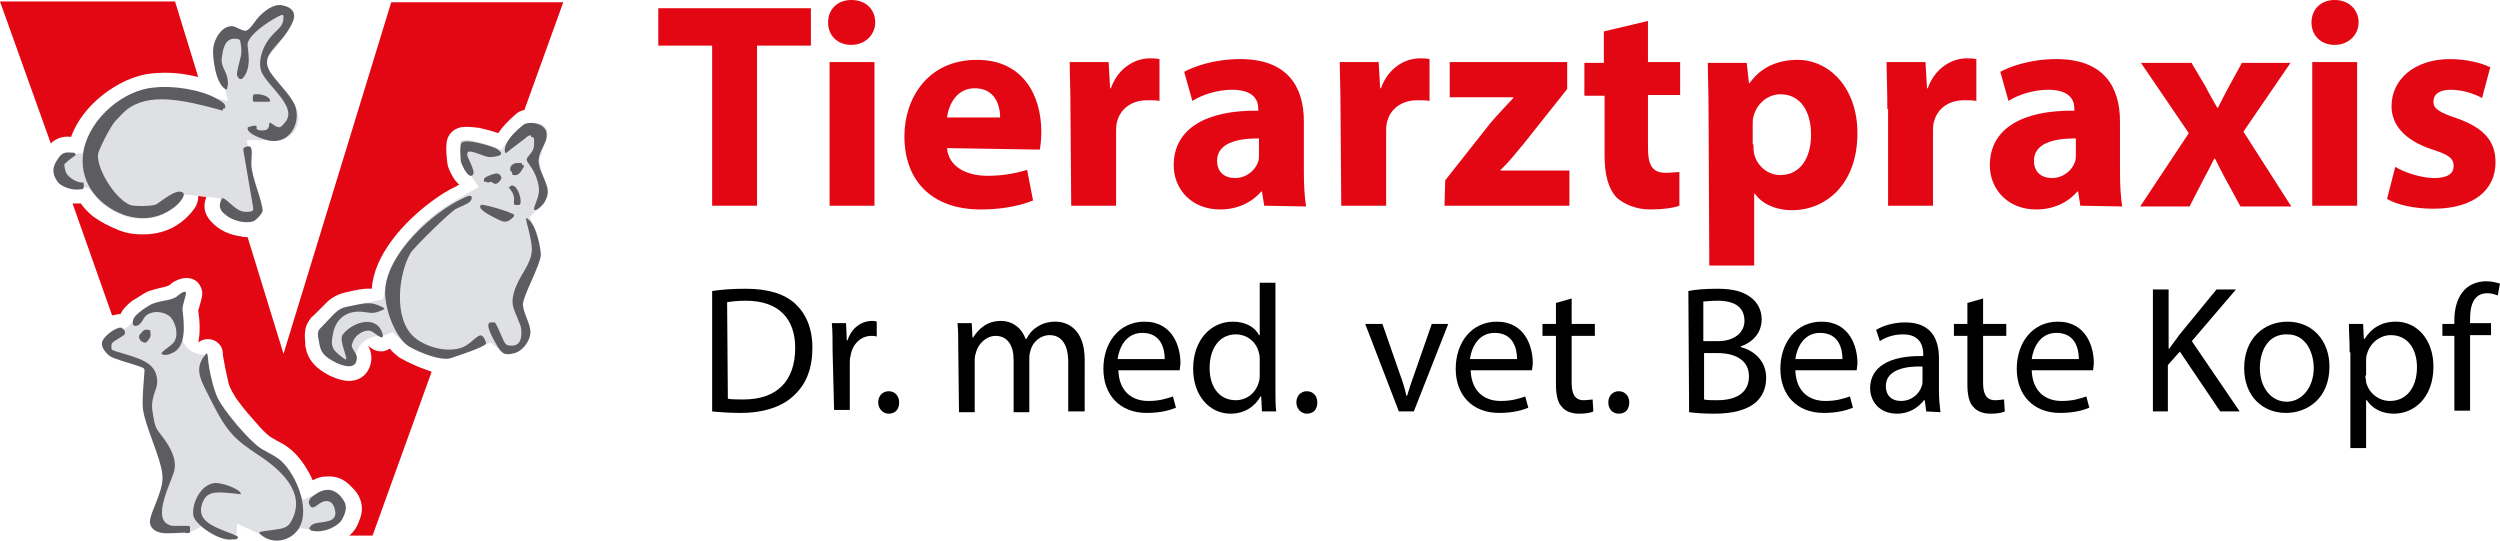 <?xml version="1.0" encoding="UTF-8"?>
<!-- Generator: Adobe Illustrator 27.9.1, SVG Export Plug-In . SVG Version: 6.00 Build 0)  -->
<svg xmlns="http://www.w3.org/2000/svg" xmlns:xlink="http://www.w3.org/1999/xlink" version="1.1" id="Ebene_1" x="0px" y="0px" viewBox="0 0 334.2 72.3" style="enable-background:new 0 0 334.2 72.3;" xml:space="preserve">
<style type="text/css">
	.st0{fill:#E30613;}
	.st1{fill:#DFE0E4;}
	.st2{fill:#5D5C60;}
</style>
<g>
	<path class="st0" d="M7.8,18.5c0.5-0.2,1.1-0.3,1.7-0.2c1.2-3.3,4.1-6,7.3-7.5c1.1-0.5,2.4-0.9,3.7-1c2.1-0.2,4,0,6,0.5L23.4,0.2H0   l6.8,19C7,18.9,7.4,18.7,7.8,18.5z"></path>
	<path class="st0" d="M55.4,48.8c-0.7-0.3-1.3-0.6-2-1c-0.4-0.3-1-0.8-1.3-1.2c-0.6,0.4-1.3,0.5-2,0.2c-0.3-0.1-0.5-0.3-0.8-0.5   l-0.1-0.1c0.5,0.9,0.6,1.9,0.2,2.9c-0.6,1.5-2.1,2.1-3.7,1.7c-1.2-0.3-2.2-0.8-3.2-1.6c-0.8-0.7-1.4-1.5-1.6-2.6   c-0.1-0.3-0.1-0.5-0.1-0.9c-0.1-0.9-0.1-2,0.5-2.8c0.2-0.3,0.3-0.5,0.6-0.7c0.7-0.7,1.2-1.2,1.9-1.9c0.8-0.7,1.7-1.1,2.8-1.3   c0.4-0.1,2-0.5,3.1-0.4c0.3-4.6,4.4-9,7.9-11.6c1.2-0.9,2.3-1.6,3.6-2.2c0.1-0.1,0.1-0.1,0.2-0.1c-0.1-0.1-0.3-0.3-0.4-0.4   c-0.5-0.6-1.1-1.7-1.2-2.5c-0.1-0.9-0.2-1.7-0.1-2.7c0.1-1.1,0.9-1.9,2-2.1c0.7-0.1,1.6,0,2.4,0.1c0.8,0.2,1.7,0.4,2.5,0.7   c0.6-0.9,1.4-1.7,2.2-2.4c0.4-0.4,0.8-0.6,1.3-0.7l5.2-14.4h-23l-14.4,47l-4.8-15.6c-0.3,0-0.6,0-0.9-0.1c-1.5-0.2-2.9-0.8-4-2   c-0.9-1-1.1-2.1-0.6-3.3l-1.1-0.1v0.1c0,0.9-0.4,1.5-1,2.2c-1.5,1.7-3.3,2.6-5.5,2.8c-1.6,0.1-2.9,0-4.3-0.6   c-1.2-0.5-2.2-1-3.3-1.8c-0.6-0.5-1.1-1-1.6-1.7c-0.4,0-0.8,0-1.1,0l5.3,15c0.1-0.1,0.3-0.1,0.4-0.1c0.2-0.1,0.4-0.1,0.7-0.1   c0.2-0.4,0.4-0.7,0.7-1c0.4-0.4,0.8-0.8,1.4-1.1c0.5-0.3,0.9-0.6,1.5-0.9c0.5-0.2,1.6-0.5,2.1-0.6c0.2,0,0.7-0.2,0.9-0.3   c0.2-0.2,0.4-0.4,0.7-0.5c1.2-0.7,2.8-0.6,3.4,0.7c0.2,0.4,0.3,0.8,0.2,1.3c0,0.2-0.1,0.3-0.1,0.5l-0.3,1.1l-0.1,0.3   c0.2,1.3,0.3,3,0,4.3c0.8-0.7,2.1-0.6,2.8,0.2c0.1,0.1,0.1,0.1,0.1,0.1c0.3,0.4,0.4,0.8,0.4,1.4c0.2,1.2,0.4,2.2,0.7,3.5   c0.1,0.5,0.3,0.9,0.5,1.3c0.3,0.5,0.5,0.9,0.9,1.4c0.8,1.1,1.6,2,2.5,3c0.4,0.5,1.1,1.2,1.6,1.6c0.3,0.2,0.6,0.4,1,0.6   c0.5,0.3,1,0.5,1.5,0.9c1.4,1,2.6,2.8,3.3,4.4c0.6-0.3,1.1-0.5,1.8-0.5h0.1c1.3-0.1,2.4,0.4,3.3,1.4c0.3,0.3,0.5,0.5,0.7,0.8   c0.7,1,0.9,2.3,0.4,3.5c-0.3,0.9-0.7,1.6-1.4,2.2h3.1l7.9-21.9C56.7,49.3,56,49.1,55.4,48.8z"></path>
	<path class="st1" d="M42.6,44.5c0.1,0.8,0.2,1.6,0.5,2.4l1.4,1.2l1.6,0.7c0.6,0,1-0.1,1.5-0.4c-0.3-1.6,0.9-3.1,2.4-3.4   c0.3-0.1,0.6-0.1,0.9,0l1.6-0.6l1.3,1.2c0.8,0.7,1.8,1.3,2.9,1.7l0.2,0.1c1,0.4,2,0.6,3.1,0.5l5.6-2.1l1.7,1.4l0.7,0.1l0.8-0.2   c1-0.3,1.7-1.6,1.9-2.6l-1-3.8l0.4-1.6l1.3-3l0.7-2.1l-0.4-2.9L70.8,29l1.5-1.4c0.3-0.3,0.6-0.7,0.8-1.2c0.1-0.3,0.2-0.7,0.2-1   l-1-2.8l-0.2-1.2c0.3-1,0.6-2,1-3c0.3-0.9-0.2-1.8-1.1-1.9c-1.1-0.1-2.1,0.3-2.9,1L67,20c-1.2-0.5-2.5-0.9-3.8-1.2   c-0.3-0.1-1.4-0.1-1.6,0c-0.1,0.1-0.1,0.3-0.1,0.4l0.1,2l0.5,1.1L64,25l-2.8,1.6c-2.2,1.2-4.2,2.8-5.9,4.7c-1.8,2-3.2,4.1-3.7,6.7   l-0.4,2l-4.4,1L45,41.8l-2.2,2.3L42.6,44.5z"></path>
	<path class="st2" d="M43.1,43.6c-0.5,0.5-0.5,0.5-0.6,0.9c0,0.3,0,0.6,0.1,0.9c0.2,1.4,0.4,2,1.8,2.8c1.2,0.7,2.8,1.2,3.2,0.2   c0.3-0.9-0.1-1.1-0.5-1.9c-0.1-0.2-0.1-0.4,0-0.6c0.3-1.2,1.8-2,2.6-1.6c0.5,0.3,1.2,0.9,1.4,0.8c0.1-0.1,0.1-0.3,0-0.6   c-0.7-2.2-3.5-1.7-5.1,0c-0.6,0.6-0.3,1.3,0.2,3c0.2,0.6,0.1,0.7-0.4,0.3c-1.2-0.9-1.7-1.4-1.3-3.1c0.3-1.9,1.7-3.3,4.1-3   c0.9,0.1,1.3,0.3,2.4-0.2c0.5-0.2,0.5-0.3,0-0.5c-1.4-0.7-2.2-0.5-4.1-0.1C45.2,41.2,45.2,41.4,43.1,43.6z M60.2,47.9   c1.2-0.4,4.5-1.5,4.7-1.9c0.1-0.1,0.1-0.2,0-0.4c-0.6-1.6-1.2-0.3-2.6,0.6c-1.9,1.1-5.1,0.4-6.9-1.1c-2.9-2.5-2.1-8.6-0.5-11.3   c0.5-0.8,5.4-5.6,6.1-5.9c0.8-0.4,1.8-0.7,2-1.2c0.1-0.2,0.1-0.5-0.1-0.5c-0.2-0.1-0.6,0.1-1,0.3c-4.1,1.9-10,7.3-10.4,12.1   c-0.2,2.5,1.3,6.4,3,7.6C55,46.6,58.6,48.3,60.2,47.9z M68.3,29.3c0.4-0.3,0.5-0.5,0.4-0.6c-0.2-0.3-4.2-1.5-4.4-1.3   c-0.6,0.5,1.2,1.4,2.2,1.9C67.3,29.7,67.7,29.8,68.3,29.3z M63.3,23.2c0-0.1,0-0.2,0-0.3c-0.2-0.8-0.6-1.5-0.8-2   c-0.4-1.5,2,0.1,3,0.1c0.3,0,1.2-0.1,1.4-0.3c0.3-0.3-0.2-0.6-0.5-0.8c-0.7-0.4-3.3-1.1-4.1-1c-0.3,0-0.5,0.1-0.6,0.2   c-0.3,0.4-0.1,2.4-0.1,2.5c0.1,0.3,0.7,1.8,1.3,1.9c0.1,0,0.2,0,0.3-0.1c0-0.1,0-0.1,0.1-0.1C63.1,23.2,63.3,23.2,63.3,23.2z    M65.2,24.4l0.5-0.1l0,0c0.5,0.5,0.9,0.3,1.3-0.4c0.1-0.2-0.1-0.6-0.5-0.7c-0.2-0.1-1.4,0.3-1.7,0.6c-0.1,0.1-0.1,0.1-0.1,0.2v0.2   c0,0.1,0,0.1,0.3,0.1L65.2,24.4L65.2,24.4z M68,25c-0.1,0,0,0,0.2,0.3c0.4,0.5,0.6,1,0.5,1.6c0,0.4,0,0.5,0.3,0.5h0.3   c0.2,0,0.3-0.1,0.3-0.5c0-0.6-0.4-2-1.1-2.1c-0.1,0-0.2,0-0.3,0.1c0,0.1,0,0.1-0.1,0.1C68.1,25,68,25,68,25z M71.3,18.4   c0.1,0,0.1,0.1,0.1,0.5c0,0.3,0,0.7-0.1,1c-0.2,0.6-0.8,1-0.9,1.4c0,0.3,0.4,0.7,0.7,1.2c0.7,1.1,1.1,2.6,0.9,3.4   c-0.1,0.8-0.7,1.8-0.6,2.1c0.1,0.2,0.5,0,0.8-0.3c0.7-0.6,1.1-1.5,1-2.3c-0.1-1.2-1.2-2.6-1.2-3.9c0-1,0.7-1.9,1-2.8   c0.1-0.4,0.1-0.9,0-1.2c-0.4-1-2-1.3-2.9-0.9c-0.3,0.2-2.9,2.2-2.6,3.7c0.1,0.3,0.1,0.2,0.6-0.2l2.1-1.6c0.2-0.2,0.5-0.4,0.6-0.4   h0.1c0.1,0,0.1,0,0.1,0.1v0.1C71.1,18.3,71.1,18.3,71.3,18.4L71.3,18.4L71.3,18.4z M66.5,43.7c-0.3-0.6-0.3-0.6-0.5-0.6   c-0.1,0-0.3,0-0.5,0c-0.8,0.3,0.8,2.8,1,3.2c0.6,0.9,0.9,1.3,2.3,0.9c1.1-0.3,2-1.6,2.1-2.6c0.1-1.3-0.9-2.5-1-3.9   c0-1.1,2.3-5.2,2.4-6.6c0-0.7-0.5-3.9-1.7-4.8c-0.3-0.3-0.3-0.2-0.2,0.4c0.3,1.2,0.7,2.6,0.7,3.7c-0.1,2.1-1.7,3.3-2.4,5.7   c-0.5,1.8,0.1,2.3,0.7,4c0.2,0.4,0.3,0.8,0.3,1.3c0,1.3-0.4,1.9-1.6,1.8c-0.4-0.1-0.5-0.1-0.8-0.7L66.5,43.7z M68.5,23.3   c0,0.1,0,0.1,0.2,0.1c0.5,0.1,0.8-0.2,1.2-0.9c0.2-0.3,0.2-0.4,0.1-0.4h-0.1c0,0-0.1,0-0.1-0.1v-0.1c0-0.1,0-0.1-0.3-0.1   c-0.5-0.1-1.2,0.1-1.3,0.7c0,0.2,0,0.3,0.1,0.4c0,0,0.1,0,0.1,0.1C68.5,23.2,68.5,23.2,68.5,23.3z"></path>
	<path id="innline_dog" class="st1" d="M31.6,71.9c-0.8,0.4-1.2,0.2-1.5,0.2c-1.1-0.2-2.3-1.1-3.2-1.7l-1.8,0.9l-2.3,0h-1.1l-1-0.4   c-0.1-0.1-0.4-0.5-0.5-0.6l1.1-3.7c0.3-0.9,0.6-1.9,0.5-3c-0.3-1.4-0.6-2.8-1.2-4.1c-0.4-1.3-0.9-2.5-1.3-3.8   c-0.1-0.5-0.2-1.1-0.2-1.6l0.2-4.9l-4.6-1.5c-0.4-0.4-1.1-1.2-1.1-1.8c0-0.4,1-1.2,1.4-1.4l0.8-0.3c0.6-0.1,1.2-0.4,1.6-0.8   c0.9-0.9,1.9-1.7,2.9-2.4l2.5-0.9c0.5-0.2,0.9-0.5,1.3-0.8l0.5-0.1l-0.1,0.3l-0.3,1.2l-0.1,0.8l0.1,3.1c0.1,1.6,1.4,2.8,3,2.8h0.1   c0.3,1.8,0.7,3.7,1.3,5.4l0.2,0.5l1.8,2.4c0.7,0.9,2.9,3.6,4,4.3l2.4,1.4c0.8,0.6,2.9,4.3,3.5,5.4l3.1-1.3c0.9-0.3,1.8,1,2.1,1.8   c0.1,0.4,0.2,0.7,0.1,1.1l-0.4,0.9l-0.5,0.8L44,70.6l-2,0.3l-1.8-0.3l-1,0.8c-0.9,0.8-2.3,1-3.4,0.5L31.7,70L31.6,71.9L31.6,71.9z"></path>
	<path id="line_dog" class="st2" d="M42,71c1.4,0.2,3.1-0.6,3.7-1.5c0.8-1.5,0.7-2.2-0.3-3.3c-0.9-0.9-2.1-1-3.4,0   c-0.5,0.3-0.8,0.7-0.7,1.1c0.4,1.1,1,0.2,1.6-0.1c0.9-0.5,1.6-0.1,1.8,0.7c0.3,0.9,0.1,1.4-0.6,1.7c-1.3,0.4-2.2,0.1-2.7,0.9   c-0.1,0.2-0.1,0.2-0.1,0.2h0.1c0,0,0.1,0,0.1,0.1v0.1C41.4,70.9,41.5,70.9,42,71z M34.9,71.5c1.5,1.3,3.9,0.9,5-0.8   c1.8-2.7-0.6-7.9-2.7-9.4c-0.7-0.5-1.6-0.9-2.4-1.4c-1.5-1-4.9-5-5.7-6.7c-0.5-1-1.2-3.7-1.3-5.4c-0.1-0.7-0.1-0.7-0.5-0.2   c-1.4,1.9-0.4,3.3,1,6.1c2.1,4.2,3.2,5.1,6.2,7.1c4,2.6,6.4,5.7,4.3,9.1c-0.5,0.8-1.3,0.8-3.5,1.1C34.6,71.1,34.5,71.2,34.9,71.5z    M31.5,72.1L31.5,72.1C31.5,72,31.5,72,31.5,72.1l0.2-0.1c0.1,0,0.1,0,0.1-0.1v-0.1c0-0.1-0.1-0.1-0.7-0.4   c-2.9-1.1-5.1-1.9-3.9-4.5c0.7-1.4,2.2-1.1,4.4-0.9c0.7,0.1,0.7,0.1,0.5-0.2c-0.5-0.6-2.7-1.4-3.6-1.2c-2,0.4-3,3.3-2.6,4.5   c0.3,1,3.3,3.3,5.2,3C31.4,72.1,31.5,72.1,31.5,72.1z M19.8,45.5c0.3-0.4,0.4-0.6,0.3-1.1c0-0.3-0.1-0.3-0.3-0.3   c-0.4-0.1-0.6,0-1,0.5c-0.2,0.2-0.2,0.3-0.2,0.3c-0.1,0.5,0.4,0.9,0.8,0.9C19.6,45.8,19.6,45.7,19.8,45.5z M17.9,43.5   c0.1,0.1,0.3,0.1,0.5,0c0.5-0.2,0.7-0.8,1-1.2c0.9-0.9,2.7-0.7,3.5,0.2c0.8,1.1,0.9,2.6,0.3,3.3c-0.5,0.6-1.7,1.2-1.6,1.5   c0.1,0.2,0.9,0.2,1.4-0.1c2-0.8,1.6-4,1.4-5.8c-0.1-0.5,0.7-2.4,0.4-2.4c-0.4,0-0.6,0.2-1,0.5c-0.7,0.7-2.1,0.6-3.4,1.1   c-0.3,0.1-2.5,1.4-2.6,2.2C17.7,43.1,17.7,43.4,17.9,43.5z M25.4,71v-0.5c0-0.2-0.1-0.2-0.5-0.2h-1.3c-0.7,0-0.7,0-0.9-0.1   c-2.5-0.8,0.2-5.7,0.6-7.3c0.3-1.4-0.3-2.9-1.8-4.8c-0.7-0.9-0.8-1.1-1.1-3c-0.1-0.6-0.1-1.1,0-1.6c0.3-1.5,0.7-1.7,0.6-2.8   c-0.2-2.3-2.4-2.8-5.4-3.7c-0.6-0.2-0.7-0.2-0.7-0.5v-0.4c0-0.1,0.1-0.3,0.4-0.5l0.8-0.5c0.5-0.3,0.6-0.4,0.6-0.5   c0.1-0.4-0.3-0.7-0.5-0.8c-0.6-0.1-2.2,1-2.5,1.8c-0.3,0.6,0.3,1.5,1,2c0.8,0.5,2.6,0.9,4,1.4c0.6,0.2,0.7,0.3,0.6,0.9   c-0.1,1.6-0.3,3.1-0.2,4.7c0.3,2.4,2.4,6.6,2.6,8.8c0.1,0.9-0.1,1.8-0.5,2.9c-0.9,2.5-1.8,3.7-0.5,4.6c0.8,0.5,1.6,0.4,3.9,0.3   C25.3,71.3,25.4,71.3,25.4,71z"></path>
	<path class="st1" d="M8.6,20.6c-0.3,0.2-0.5,0.5-0.7,0.7c-0.1,0.1-0.1,0.2-0.2,0.3c-0.3,0.5-0.3,1-0.2,1.5c0.3,0.8,0.9,1.4,1.7,1.7   C9.9,25,11,25,11.8,25.1l0.9,1.1c1.4,1.7,3.3,2.7,5.4,3h0.1c2.1,0.3,4.2-0.5,5.6-2l0.9-1.2l4.7,0.5l0.3,1.2   c0.1,0.2,0.1,0.4,0.3,0.6c0.8,0.8,1.9,1.2,3,1.3c0.8,0.1,1.5-0.3,1.9-1l0.1-0.4l-0.2-1.3c-0.6-1.5-1-3.1-1.2-4.6L33,18.7l3.7,0.1   c1.7,0.1,3.1-1.2,3.2-2.9c0-0.5-0.1-1-0.3-1.5c-1-1.8-3.1-4.2-4.5-6c1.2-1.3,2.4-2.8,3.4-4.3c0.4-0.6,0.7-1.2,0.9-1.8l-0.1-0.6   l-0.5-0.5c-0.6-0.2-1.3-0.2-2-0.1c-1.2,0.3-2.6,2.5-3.3,3.4l-2-0.8C30.9,3.8,30.4,4,30,4.5c-0.9,1.2-1.2,2.8-0.8,4.2l1.3,4.8   l-4.9-1.1C23,11.8,20.2,12,17.7,13c-2.9,1-4.9,3.1-6,5.7L11,20.5L8.6,20.6z"></path>
	<path class="st2" d="M10,20.5c0-0.1-0.1-0.1-0.5-0.1c-0.9-0.1-1.3,0.1-1.8,0.9c-0.7,1-0.8,1.9,0,3c0.5,0.7,2,1.2,3.1,1   c0.3,0,0.4-0.1,0.4-0.3v-0.3c0-0.2,0-0.3-0.2-0.3c-0.9,0-1.9-0.8-2.1-1.2c-0.1-0.1-0.3-0.8-0.3-1.2c0-0.1,0.1-0.1,0.5-0.5l0.5-0.4   c0.5-0.3,0.5-0.4,0.5-0.4v-0.1C10.1,20.6,10,20.6,10,20.5C10,20.6,10,20.5,10,20.5z M29.1,14.6c0.6,0.2,0.7,0.2,0.7,0.1v-0.1   c0,0,0-0.1,0.1-0.1H30c0.1,0,0.1,0,0.1-0.1c0.1-0.5-0.4-0.8-1.1-1.2c-2.1-1.2-5.8-1.8-8.4-1.5c-4,0.3-8.5,4-9.4,8.3   c-0.8,4,1.6,7.3,5.3,8.7c2.3,0.8,4.7,0.6,6.8-1c0.8-0.6,1.5-1.6,1.2-1.9c-0.8-0.8-3,1.2-3.6,1.5c-0.5,0.3-3,0.3-3.5,0.1   c-2-0.8-4.5-4.8-4.3-6.8c0.1-0.6,1.6-3.6,2.3-4.4c0.5-0.5,1-1.1,1.5-1.5C19.9,12.3,24.6,13.4,29.1,14.6z M33.8,27.5   c0.1,0.6,0.1,0.7-0.4,0.8c-1.2,0.1-1.5-0.1-3.1-1.5c-0.5-0.4-0.6-0.4-0.7-0.1c-0.3,0.6-0.3,1.1,0.1,1.6c1.2,1.3,3.1,1.6,4.1,1.3   c0.4-0.1,1.3-1.1,1.3-1.4c0-1.4-1.5-4.5-1.5-6.3c0-1.4,0.4-2.8-0.9-2.2c-0.2,0.1-0.2,0.2-0.1,0.8L33.8,27.5z M33.5,16.9   c-0.3,0.1-0.4,0.1-0.4,0.2C33,18,35.5,18.7,36,18.8c2.9,0.5,4.3-2.6,3.4-4.8c-0.7-1.5-2.4-3-3.3-4.4c-1.5-2.5,1.5-3.3,3-6.6   c0.5-1.2,0.1-2-1.4-2.3c-1.1-0.2-2.4,0.7-3.4,1.9c-0.5,0.7-1,1.4-1.4,1.5c-0.5,0.1-1.2-0.5-1.8-0.6c-1.5-0.1-2.5,1.8-2.6,3   c-0.1,0.8,0.2,4.5,1.6,5.4c0.2,0.1,0.3,0.1,0.3-0.3c0.1-0.3,0.1-0.7,0-1.1c-0.1-0.7-0.5-1.2-0.7-1.9c-0.1-0.4-0.1-0.8,0-1.2   c0.2-1.5,0.7-2.4,2-2.2c0.4,0.1,0.4,0.1,0.5,0.8c0.1,0.6,0.1,1.3-0.1,1.9c-0.2,0.9-0.5,1.8-0.4,2.2c0.2,0.5,0.5,0.6,0.8,0.3   c1.3-1.5,0.5-4.1,0.6-4.6c0.3-1.2,2.4-2.7,4.1-3.6c0.6-0.3,0.7-0.3,0.7,0.1c0,1.2-0.7,1.5-1.5,2.4c-1.4,1.5-2,3.7-1.4,5   c0.9,1.9,4.5,4.4,3.3,6.4c-0.2,0.3-0.7,0.9-0.9,0.9c-0.5,0.1-1.1-0.6-1.3-0.6s0,0.6-0.4,0.9c-0.3,0.2-1.3,0.2-1.4-0.1   c0-0.1,0-0.2,0-0.3s0-0.1-0.4-0.1L33.5,16.9z M35.4,13.6c0.6,0,0.7,0,0.7-0.1c0.1-0.5-1.1-1-2-0.9c-0.2,0-0.3,0.1-0.3,0.4v0.4   c0,0.2,0.1,0.2,0.5,0.2C34.3,13.6,35.4,13.6,35.4,13.6z"></path>
	<path class="st0" d="M95.1,6.1H88v-5h20.4v5h-7.2v21.4h-6V6.1H95.1z"></path>
	<path class="st0" d="M117,3c0,1.6-1.3,3-3.2,3s-3.1-1.3-3.1-3s1.2-3,3.1-3C115.8,0,117,1.3,117,3z M110.9,27.5V8.3h6v19.2H110.9z"></path>
	<path class="st0" d="M126.6,19.8c0.2,2.5,2.6,3.7,5.4,3.7c2,0,3.7-0.3,5.3-0.8l0.8,4.1c-2,0.8-4.4,1.2-7,1.2   c-6.5,0-10.2-3.8-10.2-9.8c0-4.9,3-10.2,9.7-10.2c6.2,0,8.6,4.8,8.6,9.6c0,1-0.1,1.9-0.2,2.4L126.6,19.8L126.6,19.8z M133.7,15.7   c0-1.5-0.6-3.9-3.4-3.9c-2.5,0-3.5,2.3-3.7,3.9H133.7z"></path>
	<path class="st0" d="M143.1,14.6c0-2.8-0.1-4.7-0.1-6.3h5.2l0.2,3.5h0.1c1-2.8,3.3-4,5.2-4c0.5,0,0.8,0,1.3,0.1v5.6   c-0.4-0.1-0.9-0.1-1.6-0.1c-2.2,0-3.7,1.2-4.1,3c-0.1,0.4-0.1,0.9-0.1,1.3v9.8h-6L143.1,14.6L143.1,14.6z"></path>
	<path class="st0" d="M169,27.5l-0.3-1.9h-0.1c-1.3,1.5-3.2,2.4-5.5,2.4c-3.9,0-6.2-2.8-6.2-5.9c0-5,4.5-7.4,11.3-7.3v-0.3   c0-1-0.5-2.5-3.5-2.5c-2,0-4.1,0.7-5.3,1.5l-1.1-3.9c1.3-0.7,4-1.7,7.5-1.7c6.4,0,8.5,3.8,8.5,8.3v6.7c0,1.8,0.1,3.6,0.3,4.7   L169,27.5L169,27.5z M168.3,18.5c-3.1,0-5.6,0.7-5.6,3c0,1.5,1,2.3,2.4,2.3c1.5,0,2.7-1,3.1-2.2c0.1-0.3,0.1-0.7,0.1-1V18.5z"></path>
	<path class="st0" d="M179.2,14.6c0-2.8-0.1-4.7-0.1-6.3h5.2l0.2,3.5h0.1c1-2.8,3.3-4,5.2-4c0.5,0,0.8,0,1.3,0.1v5.6   c-0.4-0.1-0.9-0.1-1.6-0.1c-2.2,0-3.7,1.2-4.1,3c-0.1,0.4-0.1,0.9-0.1,1.3v9.8h-6L179.2,14.6L179.2,14.6z"></path>
	<path class="st0" d="M193.2,24.1l6-7.6c1.1-1.3,2-2.2,3.1-3.4V13h-8.5V8.3h15.7v3.6l-5.8,7.3c-1.1,1.3-2,2.5-3.1,3.5v0.1h9.2v4.7   h-16.7L193.2,24.1L193.2,24.1z"></path>
	<path class="st0" d="M220.3,2.8v5.5h4.3v4.4h-4.3v7c0,2.3,0.5,3.4,2.4,3.4c0.7,0,1.3-0.1,1.8-0.1v4.5c-0.8,0.3-2.2,0.5-3.9,0.5   c-1.9,0-3.5-0.7-4.5-1.6c-1.1-1.2-1.6-3-1.6-5.7v-7.9h-2.7V8.4h2.6V4.2L220.3,2.8z"></path>
	<path class="st0" d="M228.4,14.8c0-2.5-0.1-4.7-0.1-6.4h5.2l0.3,2.7h0.1c1.4-2,3.6-3.1,6.4-3.1c4.2,0,8,3.7,8,9.8   c0,7-4.4,10.3-8.7,10.3c-2.3,0-4.1-0.9-5-2.2h-0.1v9.6h-6L228.4,14.8L228.4,14.8z M234.4,19.3c0,0.5,0,0.9,0.1,1.3   c0.4,1.6,1.8,2.8,3.5,2.8c2.6,0,4.1-2.2,4.1-5.4c0-3.1-1.4-5.4-4.1-5.4c-1.7,0-3.2,1.3-3.6,3c-0.1,0.3-0.1,0.7-0.1,1.1v2.6H234.4z"></path>
	<path class="st0" d="M252.3,14.6c0-2.8-0.1-4.7-0.1-6.3h5.2l0.2,3.5h0.1c1-2.8,3.3-4,5.2-4c0.5,0,0.8,0,1.3,0.1v5.6   c-0.4-0.1-1-0.1-1.6-0.1c-2.2,0-3.7,1.2-4.1,3c-0.1,0.4-0.1,0.9-0.1,1.3v9.8h-6V14.6H252.3z"></path>
	<path class="st0" d="M278.1,27.5l-0.3-1.9h-0.1c-1.3,1.5-3.2,2.4-5.5,2.4c-3.9,0-6.2-2.8-6.2-5.9c0-5,4.5-7.4,11.3-7.3v-0.3   c0-1-0.5-2.5-3.5-2.5c-2,0-4.1,0.7-5.3,1.5l-1.1-3.9c1.3-0.7,4-1.7,7.5-1.7c6.4,0,8.5,3.8,8.5,8.3v6.7c0,1.8,0.1,3.6,0.3,4.7   L278.1,27.5L278.1,27.5z M277.5,18.5c-3.1,0-5.6,0.7-5.6,3c0,1.5,1,2.3,2.4,2.3c1.5,0,2.7-1,3.1-2.2c0.1-0.3,0.1-0.7,0.1-1V18.5z"></path>
	<path class="st0" d="M292.9,8.3l1.9,3.2c0.5,1,1.1,2,1.6,2.9h0.1c0.5-1,1-2,1.5-2.9l1.7-3.1h6.5l-6.3,9.2l6.4,10h-6.8l-1.9-3.5   c-0.5-0.9-1-1.9-1.5-2.9H296c-0.5,1-1,2-1.5,2.9l-1.8,3.5h-6.6l6.5-9.8l-6.4-9.4h6.7V8.3z"></path>
	<path class="st0" d="M315.3,3c0,1.6-1.3,3-3.2,3c-1.9,0-3.1-1.3-3.1-3s1.2-3,3.1-3C314,0,315.3,1.3,315.3,3z M309.1,27.5V8.3h6   v19.2H309.1z"></path>
	<path class="st0" d="M320.2,22.3c1.1,0.7,3.4,1.5,5.2,1.5c1.8,0,2.6-0.6,2.6-1.6s-0.6-1.5-2.8-2.2c-4-1.3-5.5-3.5-5.5-5.8   c0-3.6,3.1-6.3,7.8-6.3c2.2,0,4.2,0.5,5.4,1.1l-1.1,4.1c-0.9-0.5-2.5-1.1-4.2-1.1c-1.5,0-2.3,0.6-2.3,1.6c0,0.9,0.7,1.4,3.1,2.2   c3.7,1.3,5.2,3.1,5.2,5.9c0,3.6-2.8,6.2-8.3,6.2c-2.5,0-4.8-0.5-6.2-1.3L320.2,22.3z"></path>
	<path d="M95.2,38.9c1.3-0.2,2.8-0.3,4.5-0.3c3,0,5.2,0.7,6.6,2c1.4,1.3,2.3,3.2,2.3,5.9s-0.8,4.8-2.4,6.3c-1.5,1.5-4,2.4-7.2,2.4   c-1.5,0-2.8-0.1-3.8-0.2V38.9z M97.3,53.3c0.5,0.1,1.3,0.1,2.1,0.1c4.5,0,6.9-2.5,6.9-6.9c0-3.9-2.2-6.3-6.6-6.3   c-1.1,0-1.9,0.1-2.5,0.2L97.3,53.3L97.3,53.3z"></path>
	<path d="M111.3,46.9c0-1.4,0-2.6-0.1-3.7h1.9l0.1,2.3h0.1c0.5-1.6,1.8-2.6,3.3-2.6c0.2,0,0.4,0,0.6,0.1v2c-0.2-0.1-0.4-0.1-0.7-0.1   c-1.5,0-2.6,1.2-2.8,2.7c-0.1,0.3-0.1,0.6-0.1,1v6.2h-2.1L111.3,46.9L111.3,46.9z"></path>
	<path d="M117.4,53.8c0-0.9,0.6-1.5,1.4-1.5c0.8,0,1.4,0.6,1.4,1.5s-0.5,1.5-1.4,1.5C118,55.3,117.4,54.6,117.4,53.8z"></path>
	<path d="M128.1,46.4c0-1.2,0-2.2-0.1-3.2h1.9l0.1,1.9h0.1c0.7-1.1,1.8-2.2,3.7-2.2c1.6,0,2.8,1,3.3,2.4h0.1   c0.4-0.7,0.8-1.2,1.3-1.5c0.7-0.5,1.5-0.8,2.6-0.8c1.6,0,3.9,1,3.9,5.1V55h-2.2v-6.6c0-2.2-0.8-3.6-2.5-3.6c-1.2,0-2.2,0.9-2.5,1.9   c-0.1,0.3-0.2,0.7-0.2,1.1v7.3h-2.1v-7c0-1.9-0.8-3.2-2.4-3.2c-1.3,0-2.3,1.1-2.6,2.1c-0.1,0.3-0.2,0.7-0.2,1v7.1h-2.1L128.1,46.4   L128.1,46.4z"></path>
	<path d="M149.5,49.5c0.1,2.9,1.9,4.1,4,4.1c1.5,0,2.4-0.3,3.3-0.6l0.4,1.5c-0.7,0.3-2,0.7-3.9,0.7c-3.6,0-5.8-2.4-5.8-5.9   s2.1-6.3,5.5-6.3c3.8,0,4.8,3.4,4.8,5.5c0,0.4-0.1,0.8-0.1,1L149.5,49.5L149.5,49.5z M155.7,48c0-1.4-0.5-3.5-3-3.5   c-2.2,0-3.1,2-3.3,3.5H155.7z"></path>
	<path d="M170.5,52c0,1,0,2.2,0.1,3h-1.9l-0.1-2h-0.1c-0.7,1.3-2.1,2.3-4,2.3c-2.8,0-5-2.4-5-6c0-3.9,2.4-6.3,5.3-6.3   c1.8,0,3,0.8,3.5,1.8h0.1v-7h2.1L170.5,52L170.5,52z M168.4,48.1c0-0.3,0-0.6-0.1-0.9c-0.3-1.4-1.5-2.5-3.1-2.5   c-2.2,0-3.5,1.9-3.5,4.5c0,2.4,1.2,4.3,3.5,4.3c1.4,0,2.7-0.9,3.1-2.5c0.1-0.3,0.1-0.6,0.1-0.9V48.1z"></path>
	<path d="M173.3,53.8c0-0.9,0.6-1.5,1.4-1.5c0.8,0,1.4,0.6,1.4,1.5s-0.5,1.5-1.4,1.5C173.9,55.3,173.3,54.6,173.3,53.8z"></path>
	<path d="M184.8,43.3l2.3,6.6c0.4,1.1,0.7,2,0.9,3h0.1c0.3-1,0.6-1.9,1-3l2.3-6.6h2.2L189,55h-2l-4.5-11.7H184.8z"></path>
	<path d="M196.6,49.5c0.1,2.9,1.9,4.1,4,4.1c1.5,0,2.4-0.3,3.3-0.6l0.4,1.5c-0.7,0.3-2,0.7-3.9,0.7c-3.6,0-5.8-2.4-5.8-5.9   s2.1-6.3,5.5-6.3c3.8,0,4.8,3.4,4.8,5.5c0,0.4-0.1,0.8-0.1,1L196.6,49.5L196.6,49.5z M202.8,48c0-1.4-0.5-3.5-3-3.5   c-2.2,0-3.1,2-3.3,3.5H202.8z"></path>
	<path d="M210.1,39.9v3.4h3.1v1.6h-3.1v6.3c0,1.4,0.4,2.3,1.6,2.3c0.5,0,1-0.1,1.2-0.1L213,55c-0.4,0.2-1.1,0.3-1.9,0.3   c-1,0-1.8-0.3-2.3-0.9c-0.6-0.6-0.8-1.7-0.8-3.1v-6.4h-1.8v-1.6h1.8v-2.8L210.1,39.9z"></path>
	<path d="M215,53.8c0-0.9,0.6-1.5,1.4-1.5c0.8,0,1.4,0.6,1.4,1.5s-0.5,1.5-1.4,1.5S215,54.6,215,53.8z"></path>
	<path d="M225.7,38.9c0.9-0.2,2.4-0.3,3.9-0.3c2.1,0,3.5,0.4,4.5,1.2c0.8,0.6,1.4,1.6,1.4,2.9c0,1.6-1,3-2.8,3.6v0.1   c1.6,0.4,3.4,1.7,3.4,4.1c0,1.4-0.5,2.5-1.4,3.3c-1.2,1-3,1.5-5.6,1.5c-1.4,0-2.6-0.1-3.3-0.2L225.7,38.9L225.7,38.9z M229.7,45.6   c2.2,0,3.5-1.2,3.5-2.7c0-1.9-1.4-2.7-3.6-2.7c-1,0-1.5,0.1-1.9,0.1v5.3H229.7z M227.8,53.4c0.4,0.1,1,0.1,1.8,0.1   c2.2,0,4.2-0.8,4.2-3.2c0-2.2-1.9-3.1-4.2-3.1h-1.8V53.4z"></path>
	<path d="M240,49.5c0.1,2.9,1.9,4.1,4,4.1c1.5,0,2.4-0.3,3.3-0.6l0.4,1.5c-0.7,0.3-2,0.7-3.9,0.7c-3.6,0-5.8-2.4-5.8-5.9   s2.1-6.3,5.5-6.3c3.8,0,4.8,3.4,4.8,5.5c0,0.4-0.1,0.8-0.1,1L240,49.5L240,49.5z M246.3,48c0-1.4-0.5-3.5-3-3.5   c-2.2,0-3.1,2-3.3,3.5H246.3z"></path>
	<path d="M257.5,55l-0.2-1.5h-0.1c-0.7,0.9-1.9,1.8-3.6,1.8c-2.4,0-3.6-1.7-3.6-3.4c0-2.8,2.5-4.4,7.1-4.3v-0.2c0-1-0.3-2.7-2.7-2.7   c-1.1,0-2.2,0.3-3.1,0.9l-0.5-1.5c1-0.6,2.4-1,3.9-1c3.6,0,4.5,2.4,4.5,4.8v4.4c0,1,0.1,2,0.2,2.8L257.5,55L257.5,55z M257.1,49   c-2.3-0.1-5,0.4-5,2.6c0,1.4,0.9,2,2,2c1.5,0,2.5-1,2.8-2c0.1-0.2,0.1-0.5,0.1-0.7V49H257.1z"></path>
	<path d="M265.1,39.9v3.4h3.1v1.6h-3.1v6.3c0,1.4,0.4,2.3,1.6,2.3c0.5,0,1-0.1,1.2-0.1L268,55c-0.4,0.2-1.1,0.3-1.9,0.3   c-1,0-1.8-0.3-2.3-0.9c-0.6-0.6-0.8-1.7-0.8-3.1v-6.4h-1.8v-1.6h1.8v-2.8L265.1,39.9z"></path>
	<path d="M271.6,49.5c0.1,2.9,1.9,4.1,4,4.1c1.5,0,2.4-0.3,3.3-0.6l0.4,1.5c-0.7,0.3-2,0.7-3.9,0.7c-3.6,0-5.8-2.4-5.8-5.9   s2.1-6.3,5.5-6.3c3.8,0,4.8,3.4,4.8,5.5c0,0.4-0.1,0.8-0.1,1L271.6,49.5L271.6,49.5z M277.9,48c0-1.4-0.5-3.5-3-3.5   c-2.2,0-3.1,2-3.3,3.5H277.9z"></path>
	<path d="M287.8,38.7h2.1v7.9h0.1c0.4-0.6,0.9-1.2,1.3-1.8l5-6.1h2.6l-5.9,6.9l6.4,9.4h-2.6l-5.4-8l-1.6,1.8V55h-2V38.7z"></path>
	<path d="M311.4,49c0,4.3-3,6.2-5.8,6.2c-3.2,0-5.6-2.3-5.6-6c0-3.9,2.6-6.2,5.8-6.2C309.1,43,311.4,45.5,311.4,49z M302.1,49.2   c0,2.6,1.5,4.5,3.6,4.5c2,0,3.6-1.9,3.6-4.5c0-2-1-4.5-3.5-4.5C303.2,44.6,302.1,46.9,302.1,49.2z"></path>
	<path d="M314.1,47.1c0-1.5-0.1-2.7-0.1-3.8h1.9l0.1,2h0.1c0.9-1.4,2.2-2.3,4.2-2.3c2.8,0,5,2.4,5,6c0,4.2-2.6,6.3-5.3,6.3   c-1.6,0-2.9-0.7-3.6-1.8h-0.1v6.4h-2.1V47.1H314.1z M316.2,50.2c0,0.3,0.1,0.6,0.1,0.9c0.4,1.5,1.7,2.5,3.2,2.5   c2.2,0,3.6-1.8,3.6-4.5c0-2.4-1.2-4.3-3.5-4.3c-1.4,0-2.8,1-3.2,2.6c-0.1,0.3-0.1,0.6-0.1,0.9v1.9H316.2z"></path>
	<path d="M328.1,44.9h-1.6v-1.6h1.6v-0.5c0-1.6,0.4-3.1,1.4-4.1c0.8-0.8,1.9-1.1,2.9-1.1c0.7,0,1.4,0.2,1.8,0.3l-0.3,1.6   c-0.3-0.1-0.7-0.3-1.4-0.3c-1.8,0-2.3,1.6-2.3,3.4v0.6h2.8v1.6h-2.8v10.1h-2.1V44.9z"></path>
</g>
</svg>
